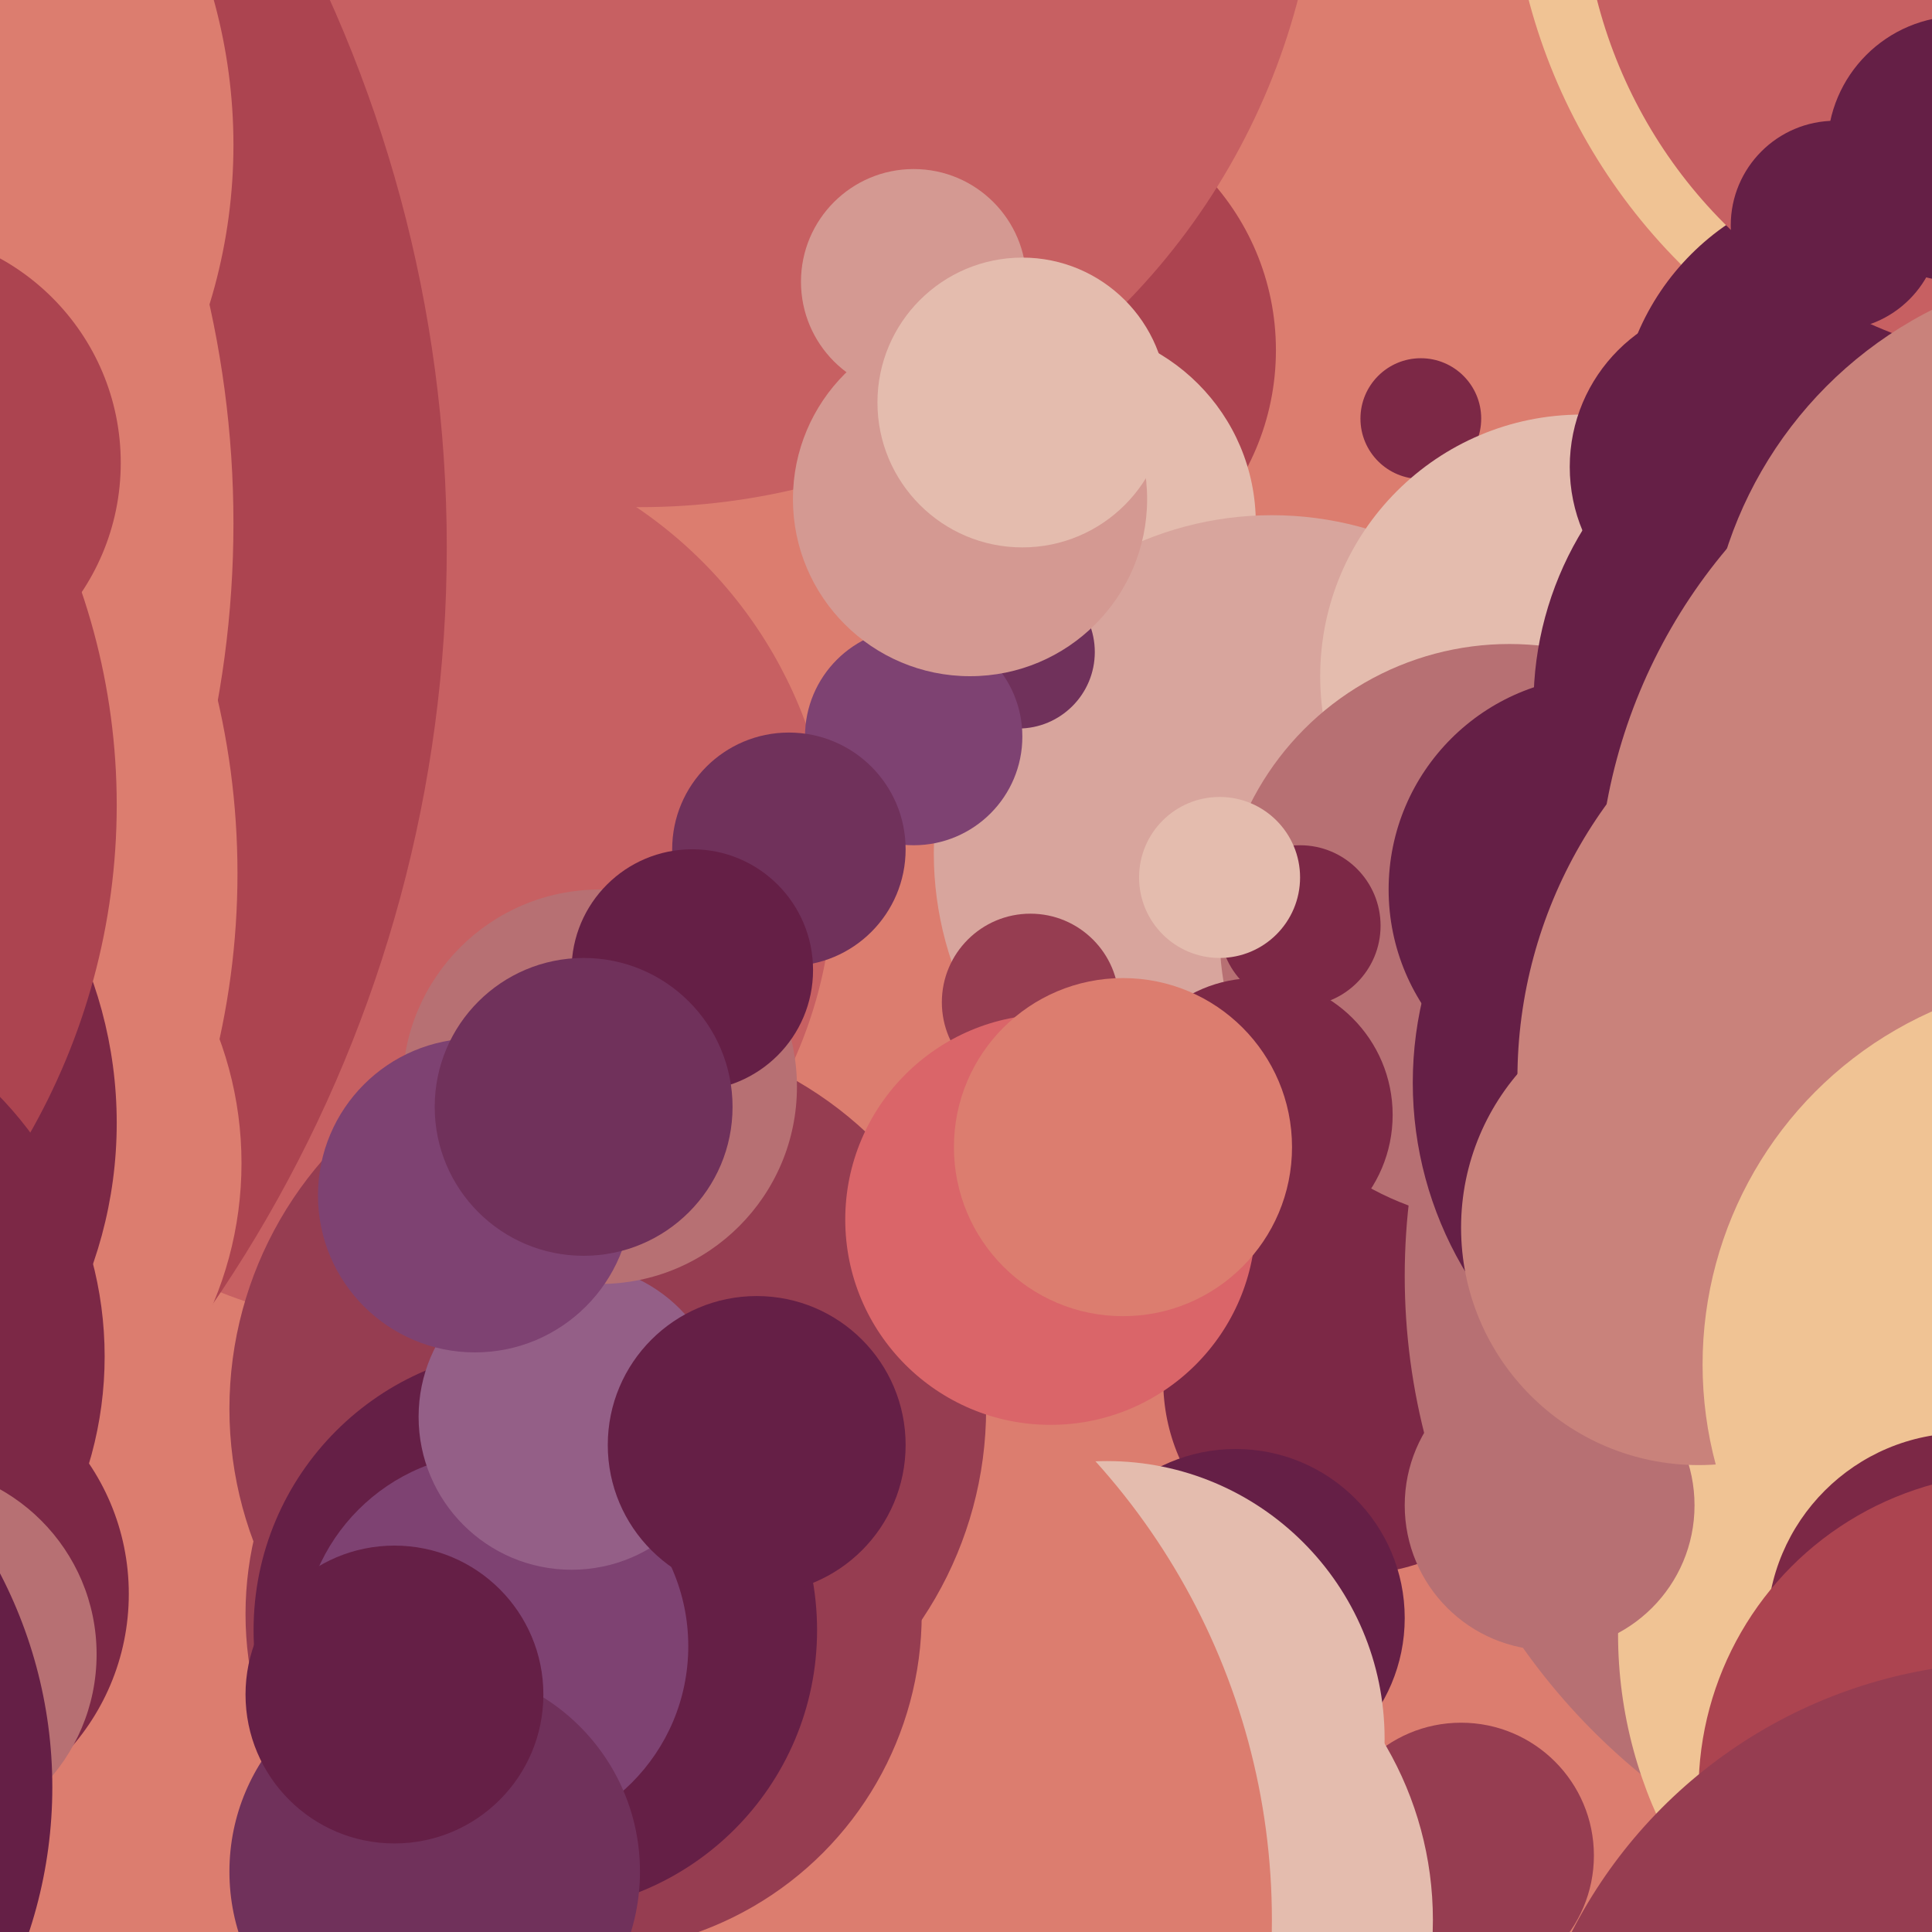 <svg xmlns="http://www.w3.org/2000/svg" width="480px" height="480px">
  <rect width="480" height="480" fill="rgb(220,125,111)"/>
  <circle cx="363" cy="461" r="33" fill="rgb(150,61,81)"/>
  <circle cx="254" cy="87" r="63" fill="rgb(172,68,80)"/>
  <circle cx="520" cy="-37" r="145" fill="rgb(240,195,148)"/>
  <circle cx="353" cy="104" r="15" fill="rgb(124,40,70)"/>
  <circle cx="337" cy="343" r="48" fill="rgb(124,40,70)"/>
  <circle cx="307" cy="402" r="42" fill="rgb(101,31,70)"/>
  <circle cx="509" cy="317" r="160" fill="rgb(183,112,115)"/>
  <circle cx="275" cy="432" r="69" fill="rgb(228,188,174)"/>
  <circle cx="263" cy="130" r="49" fill="rgb(228,188,174)"/>
  <circle cx="270" cy="477" r="86" fill="rgb(228,188,174)"/>
  <circle cx="316" cy="212" r="84" fill="rgb(216,165,157)"/>
  <circle cx="253" cy="162" r="19" fill="rgb(112,49,91)"/>
  <circle cx="96" cy="218" r="111" fill="rgb(199,96,98)"/>
  <circle cx="159" cy="-43" r="169" fill="rgb(199,96,98)"/>
  <circle cx="393" cy="168" r="65" fill="rgb(228,188,174)"/>
  <circle cx="146" cy="477" r="170" fill="rgb(220,125,111)"/>
  <circle cx="464" cy="107" r="62" fill="rgb(101,31,70)"/>
  <circle cx="375" cy="232" r="72" fill="rgb(183,112,115)"/>
  <circle cx="151" cy="350" r="94" fill="rgb(150,61,81)"/>
  <circle cx="512" cy="406" r="110" fill="rgb(240,195,148)"/>
  <circle cx="323" cy="230" r="20" fill="rgb(124,40,70)"/>
  <circle cx="398" cy="221" r="53" fill="rgb(101,31,70)"/>
  <circle cx="312" cy="277" r="34" fill="rgb(124,40,70)"/>
  <circle cx="442" cy="269" r="91" fill="rgb(101,31,70)"/>
  <circle cx="145" cy="401" r="84" fill="rgb(150,61,81)"/>
  <circle cx="464" cy="175" r="83" fill="rgb(101,31,70)"/>
  <circle cx="303" cy="218" r="20" fill="rgb(228,188,174)"/>
  <circle cx="514" cy="-30" r="121" fill="rgb(199,96,98)"/>
  <circle cx="456" cy="56" r="26" fill="rgb(101,31,70)"/>
  <circle cx="133" cy="405" r="70" fill="rgb(101,31,70)"/>
  <circle cx="123" cy="409" r="48" fill="rgb(126,66,114)"/>
  <circle cx="-222" cy="136" r="333" fill="rgb(172,68,80)"/>
  <circle cx="227" cy="183" r="27" fill="rgb(126,66,114)"/>
  <circle cx="385" cy="374" r="36" fill="rgb(183,112,115)"/>
  <circle cx="256" cy="249" r="22" fill="rgb(150,61,81)"/>
  <circle cx="261" cy="303" r="51" fill="rgb(218,101,105)"/>
  <circle cx="-77" cy="36" r="135" fill="rgb(220,125,111)"/>
  <circle cx="-193" cy="130" r="251" fill="rgb(220,125,111)"/>
  <circle cx="142" cy="352" r="38" fill="rgb(148,95,135)"/>
  <circle cx="196" cy="211" r="29" fill="rgb(112,49,91)"/>
  <circle cx="-30" cy="289" r="90" fill="rgb(220,125,111)"/>
  <circle cx="-133" cy="217" r="192" fill="rgb(220,125,111)"/>
  <circle cx="-28" cy="115" r="58" fill="rgb(172,68,80)"/>
  <circle cx="108" cy="465" r="51" fill="rgb(112,49,91)"/>
  <circle cx="487" cy="37" r="33" fill="rgb(101,31,70)"/>
  <circle cx="149" cy="270" r="49" fill="rgb(183,112,115)"/>
  <circle cx="493" cy="268" r="116" fill="rgb(201,130,123)"/>
  <circle cx="-78" cy="279" r="107" fill="rgb(124,40,70)"/>
  <circle cx="-26" cy="396" r="58" fill="rgb(124,40,70)"/>
  <circle cx="279" cy="285" r="42" fill="rgb(220,125,111)"/>
  <circle cx="431" cy="116" r="41" fill="rgb(101,31,70)"/>
  <circle cx="422" cy="305" r="59" fill="rgb(201,130,123)"/>
  <circle cx="241" cy="124" r="44" fill="rgb(212,153,146)"/>
  <circle cx="-136" cy="200" r="165" fill="rgb(172,68,80)"/>
  <circle cx="172" cy="241" r="30" fill="rgb(101,31,70)"/>
  <circle cx="118" cy="297" r="39" fill="rgb(126,66,114)"/>
  <circle cx="98" cy="421" r="37" fill="rgb(101,31,70)"/>
  <circle cx="227" cy="70" r="28" fill="rgb(212,153,146)"/>
  <circle cx="533" cy="224" r="136" fill="rgb(201,130,123)"/>
  <circle cx="526" cy="168" r="102" fill="rgb(201,130,123)"/>
  <circle cx="519" cy="339" r="96" fill="rgb(240,195,148)"/>
  <circle cx="-67" cy="337" r="93" fill="rgb(124,40,70)"/>
  <circle cx="145" cy="275" r="37" fill="rgb(112,49,91)"/>
  <circle cx="488" cy="405" r="49" fill="rgb(124,40,70)"/>
  <circle cx="254" cy="100" r="36" fill="rgb(228,188,174)"/>
  <circle cx="-23" cy="411" r="47" fill="rgb(183,112,115)"/>
  <circle cx="501" cy="445" r="79" fill="rgb(172,68,80)"/>
  <circle cx="188" cy="359" r="37" fill="rgb(101,31,70)"/>
  <circle cx="-102" cy="444" r="115" fill="rgb(101,31,70)"/>
  <circle cx="500" cy="536" r="123" fill="rgb(150,61,81)"/>
</svg>